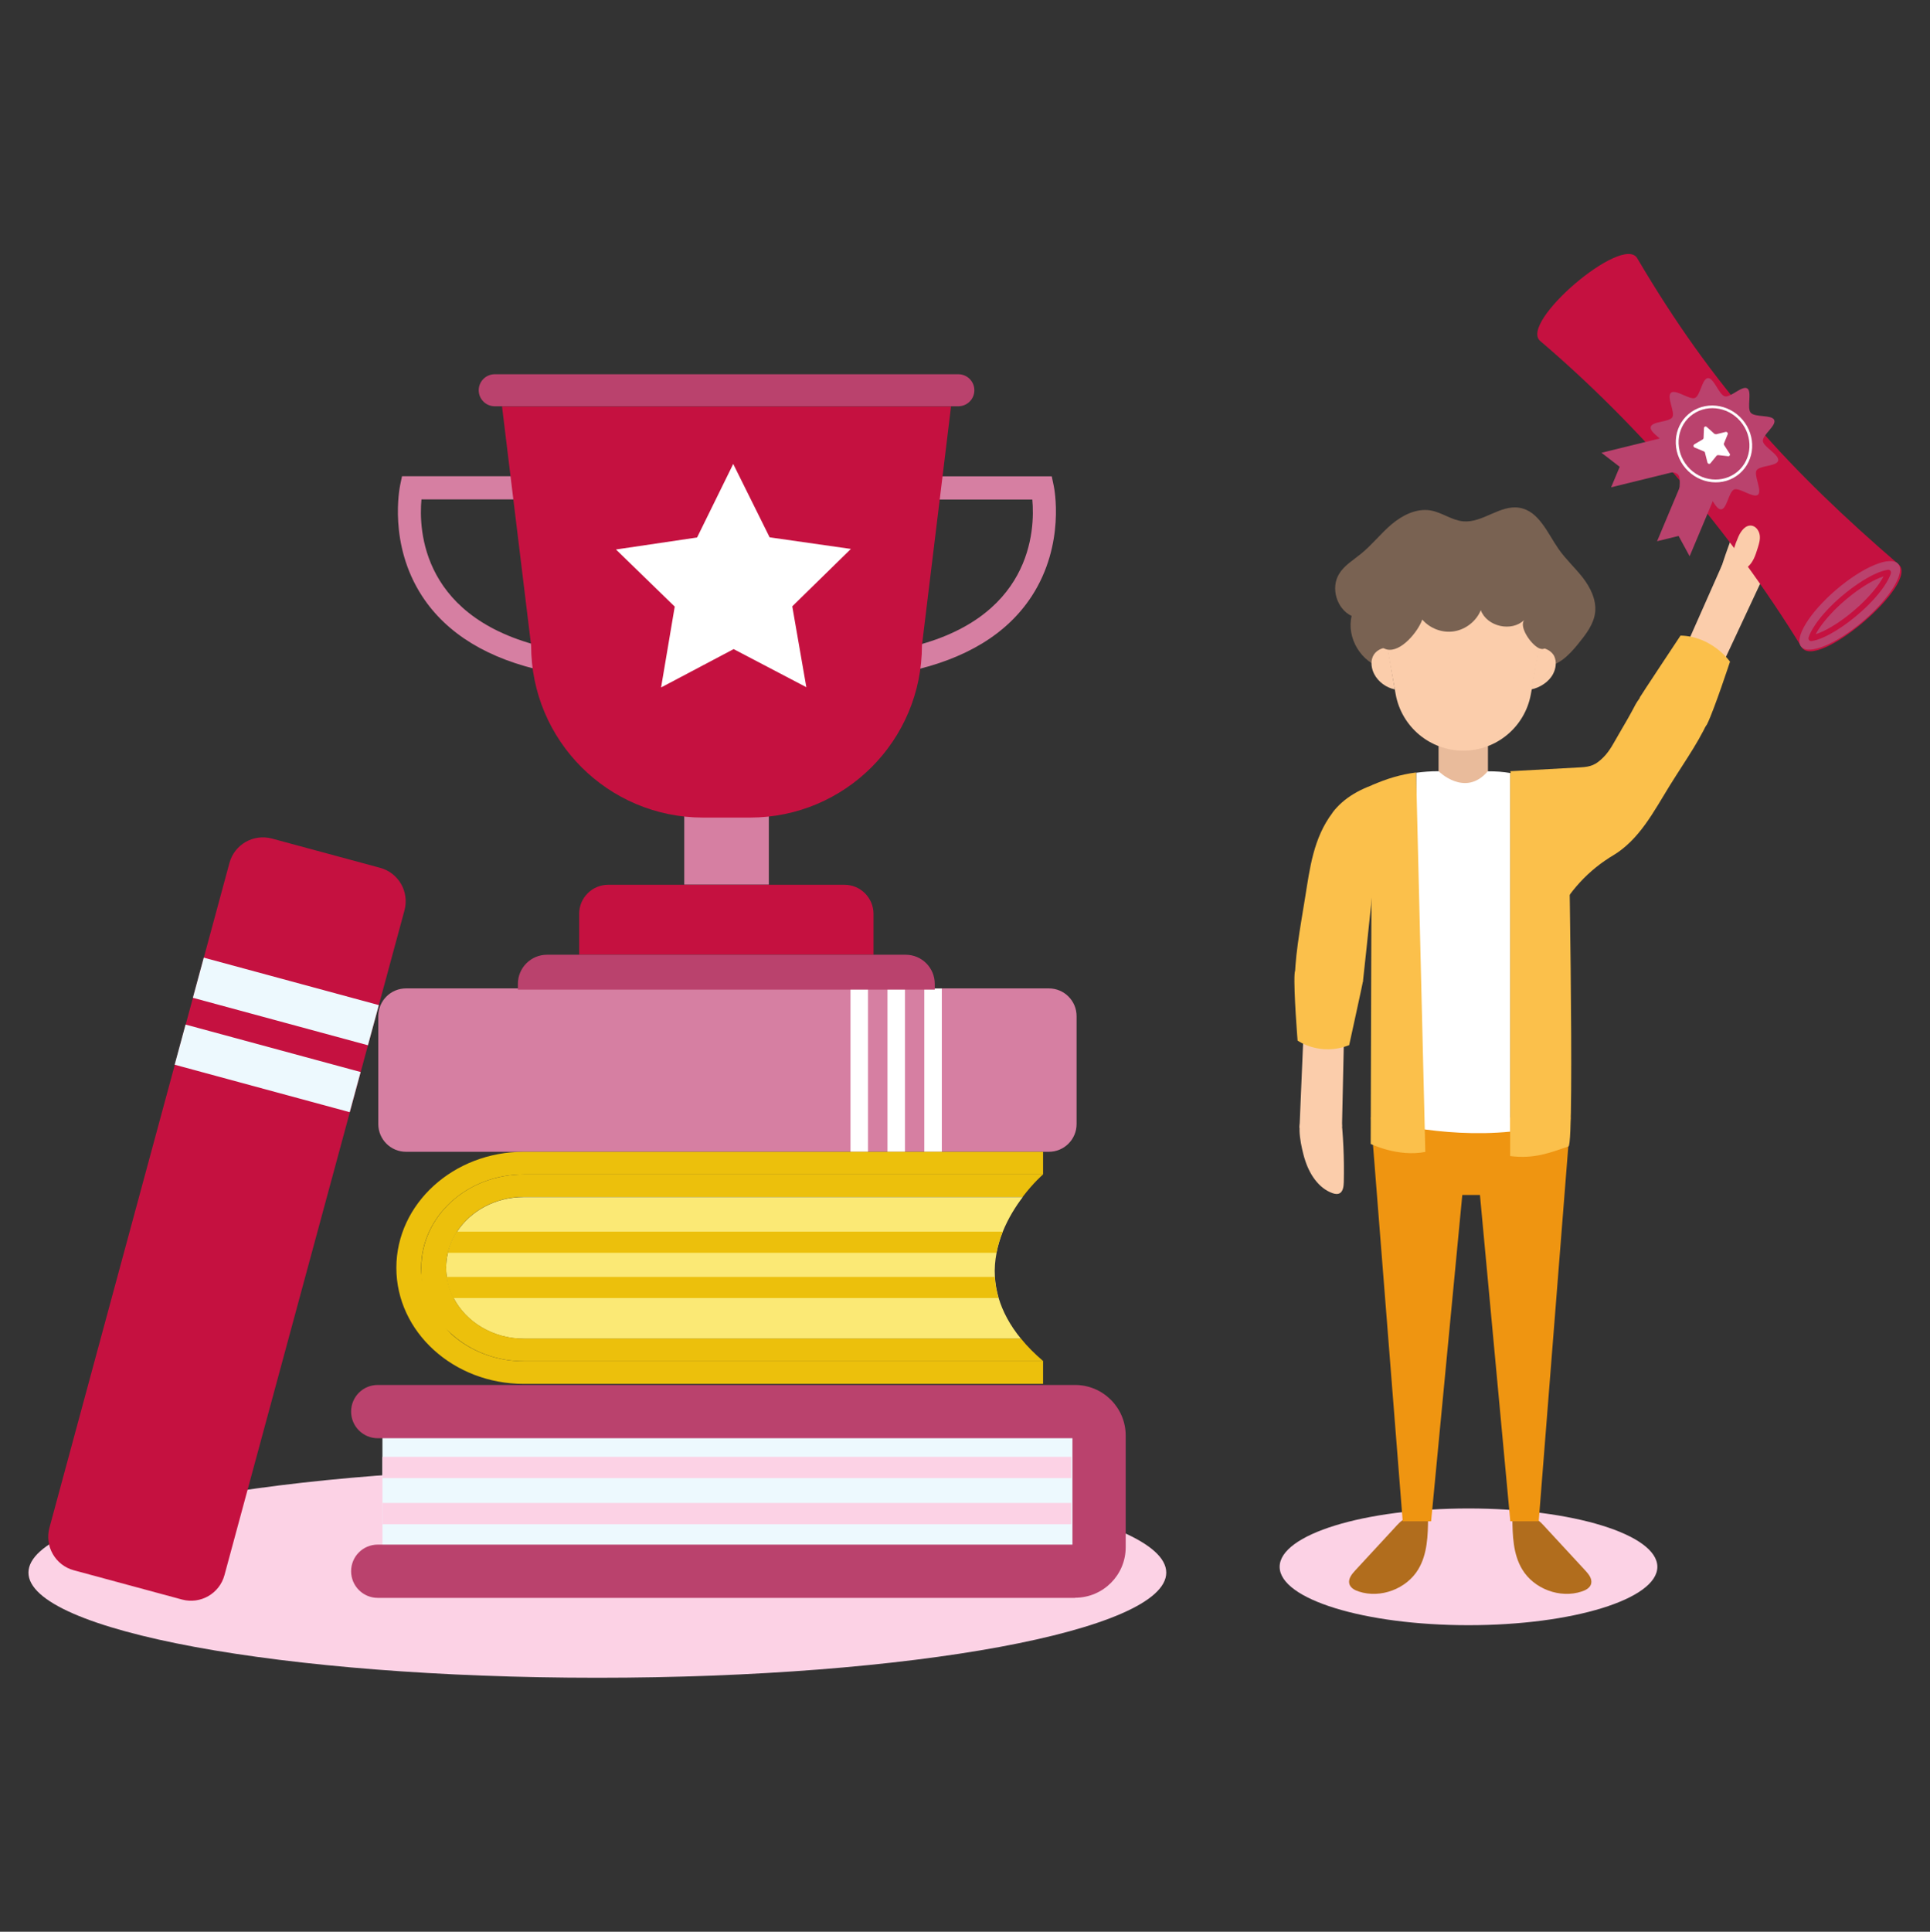 <?xml version="1.0" encoding="UTF-8"?>
<svg id="svg2" xmlns="http://www.w3.org/2000/svg" viewBox="0 0 1399.06 1400">
  <rect x="0" y="0" width="1399.06" height="1400" fill="#333333" stroke="none"/>
  <defs>
    <style>
      .cls-1 {
        fill: #ecc00c;
      }

      .cls-2 {
        fill: #c51140;
      }

      .cls-3 {
        fill: #fff;
      }

      .cls-4 {
        fill: #fbcdab;
      }

      .cls-5 {
        fill: #edf9fe;
      }

      .cls-6 {
        fill: #796252;
      }

      .cls-7 {
        fill: #e9bb9b;
      }

      .cls-8 {
        fill: #d67fa2;
      }

      .cls-9 {
        fill: #b16d1d;
      }

      .cls-10 {
        fill: #ba426d;
      }

      .cls-11 {
        fill: #fcd2e5;
      }

      .cls-12 {
        fill: #ef9511;
      }

      .cls-13 {
        fill: #fbe975;
      }

      .cls-14 {
        fill: #fbc04b;
      }
    </style>
  </defs>
  <path id="path182" class="cls-11" d="M433.02,1215.93c-227.8,0-412.4-34.1-412.4-76.2s184.7-76.2,412.4-76.2,412.4,34.1,412.4,76.2-184.7,76.2-412.4,76.2"/>
  <path id="path201" class="cls-8" d="M294.32,834.73h466c11.1,0,20.1-9,20.1-20.1v-78.2c0-11.1-9-20.1-20.1-20.1h-466c-11.1,0-20.1,9-20.1,20.1v78.2c0,11.1,9,20.1,20.1,20.1"/>
  <path id="path222" class="cls-3" d="M670.02,834.73h12.7v-118.3h-12.7v118.3"/>
  <path id="path241" class="cls-3" d="M643.32,834.73h12.7v-118.3h-12.7v118.3"/>
  <path id="path262" class="cls-3" d="M616.52,834.73h12.7v-118.3h-12.7v118.3"/>
  <path id="path281" class="cls-13" d="M741.32,867.53h-361.6c-20.6,0-38.6,10.1-48.4,25.1-3.1,4.7-5.3,9.8-6.6,15.3-.9,3.5-1.3,7.2-1.3,10.9s.2,4.4.5,6.6c.8,5.4,2.4,10.5,4.9,15.3,9,17.4,28.5,29.5,51,29.5h360.3c-8.2-10-13.3-19.9-16.2-29.5-1.5-5.2-2.4-10.3-2.7-15.3-.4-6,.1-11.9,1.2-17.5,1-5.4,2.6-10.5,4.5-15.3,4-9.9,9.4-18.4,14.5-25.1"/>
  <path id="path302" class="cls-1" d="M756.22,851.13h-376.5c-41.1,0-74.3,30.3-74.3,67.7s8.3,35.6,21.8,47.9c13.5,12.2,32,19.8,52.6,19.8h376.5c-6.4-5.5-11.8-10.9-16.2-16.4h-360.3c-22.5,0-42-12.1-51-29.5-2.5-4.7-4.1-9.9-4.9-15.3-.3-2.2-.5-4.3-.5-6.6,0-3.7.4-7.4,1.3-10.9,1.3-5.5,3.6-10.6,6.6-15.3,9.8-15,27.9-25.1,48.4-25.1h361.6c7.8-10.3,14.9-16.4,14.9-16.4"/>
  <path id="path321" class="cls-1" d="M327.12,966.73c-13.5-12.3-21.8-29.2-21.8-47.9,0-37.4,33.3-67.7,74.3-67.7h376.5v-16.4h-376.5c-50.9,0-92.3,37.7-92.3,84.1s41.4,84.1,92.3,84.1h376.5v-16.4h-376.5c-20.5,0-39.1-7.6-52.6-19.8"/>
  <path id="path342" class="cls-1" d="M723.82,940.73c-1.5-5.2-2.4-10.3-2.7-15.3h-397.4c.8,5.4,2.4,10.5,4.9,15.3h395.1"/>
  <path id="path362" class="cls-1" d="M726.82,892.63h-395.6c-3.1,4.7-5.3,9.8-6.6,15.3h397.7c1-5.4,2.6-10.5,4.5-15.3"/>
  <path id="path382" class="cls-5" d="M277.22,1138.73h502.2c9.6,0,17.3-7.8,17.3-17.3v-81c0-9.6-7.8-17.3-17.3-17.3h-502.2v115.7"/>
  <path id="path401" class="cls-10" d="M779.32,1158.03h-505.5c-10.6,0-19.3-8.6-19.3-19.3s8.6-19.3,19.3-19.3h503.6v-77.1h-503.6c-10.6,0-19.3-8.6-19.3-19.3s8.6-19.3,19.3-19.3h505.5c20.2,0,36.7,16.4,36.7,36.7v80.9c0,20.2-16.4,36.6-36.7,36.6"/>
  <path id="path422" class="cls-11" d="M277.22,1071.23h499.3v-15.4h-499.3v15.4"/>
  <path id="path441" class="cls-11" d="M277.22,1104.63h499.3v-15.4h-499.3v15.4"/>
  <g id="g461">
    <path id="path482" class="cls-2" d="M131.92,1159.23l-78.4-21.2c-13.4-3.6-21.3-17.4-17.7-30.8l130.5-481.8c3.6-13.4,17.4-21.3,30.8-17.7l78.4,21.2c13.4,3.6,21.3,17.4,17.7,30.8l-130.5,481.8c-3.6,13.4-17.4,21.3-30.8,17.7"/>
  </g>
  <path id="path501" class="cls-5" d="M266.72,757.53l-126.9-34.4,7.9-29.1,126.9,34.4-7.9,29.1"/>
  <path id="path522" class="cls-5" d="M253.52,806.03l-126.9-34.4,7.9-29.1,126.9,34.4-7.9,29.1"/>
  <g id="g542">
    <path id="path562" class="cls-8" d="M658.02,486.63l-3.5-16.5c94.1-19.8,95.8-86.5,93.8-108.1h-68.8v-16.8h82.9l1.4,6.7c.4,1.7,8.6,42.4-15.9,80.1-17.9,27.5-48.1,45.8-90,54.7"/>
  </g>
  <g id="g581">
    <path id="path602" class="cls-8" d="M395.92,486.63c-41.8-8.8-72.1-27.2-90-54.7-24.5-37.7-16.2-78.3-15.9-80.1l1.4-6.7h82.9v16.8h-68.8c-2,21.6-.4,88.2,93.8,108.1l-3.5,16.5"/>
  </g>
  <g id="g621">
    <path id="path641" class="cls-8" d="M557.32,641.13h-61.3v-67.6h61.3v67.6"/>
  </g>
  <g id="g661">
    <path id="path682" class="cls-2" d="M543.52,592.53h-33.8c-68.9,0-124.7-55.8-124.7-124.7l-21.1-173.3h325.5l-21.1,173.3c0,68.9-55.8,124.7-124.7,124.7"/>
  </g>
  <g id="g702">
    <path id="path722" class="cls-10" d="M694.72,294.43h-336.1c-6.4,0-11.6-5.2-11.6-11.6s5.2-11.6,11.6-11.6h336.1c6.4,0,11.6,5.2,11.6,11.6s-5.2,11.6-11.6,11.6"/>
  </g>
  <path id="path741" class="cls-2" d="M633.32,691.93h-213.5v-29.6c0-11.7,9.5-21.1,21.1-21.1h171.2c11.7,0,21.1,9.5,21.1,21.1v29.6"/>
  <path id="path762" class="cls-10" d="M677.72,717.23h-302.3v-4.2c0-11.7,9.5-21.1,21.1-21.1h260c11.7,0,21.1,9.5,21.1,21.1v4.2"/>
  <g id="g782">
    <path id="path802" class="cls-3" d="M558.02,389.43l58.8,8.4-42.5,41.6,10.2,58.6-52.7-27.6-52.6,27.8,9.9-58.6-42.6-41.4,58.8-8.7,26.2-53.3,26.4,53.2"/>
  </g>
  <path id="path821" class="cls-11" d="M1064.52,1177.83c-75.6,0-136.9-18.9-136.9-42.3s61.3-42.3,136.9-42.3,136.9,18.9,136.9,42.3-61.3,42.3-136.9,42.3"/>
  <g id="g841">
    <path id="path862" class="cls-6" d="M1002.72,484.23c-15.9-3.9-26.8-21.9-22.9-37.8-10.8-5.1-15.4-20.3-9.1-30.5,3.7-6.2,10.3-10,15.9-14.6,8-6.5,14.4-14.8,22.2-21.4,7.9-6.6,18-11.7,28.2-10,8.2,1.4,15.3,7.1,23.6,7.9,14.2,1.3,26.9-12.3,41-9.8,14,2.4,20.2,18.4,28.3,30,5.2,7.4,12,13.6,17.6,20.8,5.5,7.2,9.8,16,8.8,25-1,8.6-6.7,15.9-12.2,22.7-6.8,8.4-15.6,17.6-26.4,16.2l-114.9,1.4"/>
  </g>
  <g id="g881">
    <path id="path902" class="cls-7" d="M1078.62,569.23h-35.8v-29.6h35.8v29.6"/>
  </g>
  <g id="g922">
    <path id="path942" class="cls-4" d="M996.32,418.43l15.4,84.7c4.3,23.7,24.9,40.9,49,40.9s44.7-17.2,49-40.9l15.4-84.7h-128.7"/>
  </g>
  <g id="g962">
    <path id="path982" class="cls-4" d="M1011.12,499.63c-6.2-1.2-12.1-5.5-15-11.2-1.9-3.8-2.7-8.5-1-12.5,1.6-4,6.6-7,10.8-6.3l5.2,30"/>
  </g>
  <g id="g1001">
    <path id="path1022" class="cls-4" d="M1110.02,499.63c6.2-1.2,12.9-5.5,15.8-11.2,2-3.8,2.7-8.5,1-12.5-1.6-4-7.1-7-11.4-6.3l-5.4,30"/>
  </g>
  <path id="path1042" class="cls-9" d="M982.32,1138.23c-2.5,2.7-5.1,6-4.2,9.6.8,3,4,4.7,6.9,5.6,15.7,5.2,34.6-1.9,43.1-16.1,6.6-11,7-24.5,7.1-37.4,0-1-14.2-.2-16,.5-3.8,1.5-6.1,4.5-8.8,7.4-9.4,10.1-18.7,20.2-28.1,30.4"/>
  <path id="path1062" class="cls-9" d="M1149.22,1138.23c2.5,2.7,5.1,6,4.2,9.6-.8,3-4,4.7-6.9,5.6-15.7,5.2-34.6-1.9-43.1-16.1-6.6-11-7-24.5-7.1-37.4,0-1,14.2-.2,16,.5,3.8,1.5,6.1,4.5,8.8,7.4,9.4,10.1,18.7,20.2,28.1,30.4"/>
  <path id="path1082" class="cls-12" d="M1072.82,866.03l22,236.5h20.6l23.1-292.7h-144.8l23.1,292.7h20.6l22.6-236.5h13"/>
  <path id="path1102" class="cls-4" d="M945.62,839.33c3.2,11.2,10.1,21.7,20.1,25.3,1.8.7,4,1.1,5.7,0,2.3-1.6,2.6-5.1,2.7-8,.4-17.1-.4-34.1-2.3-51-.3-2.6-24.3.3-27.1,3.3-5.6,6-1,23.7.9,30.6"/>
  <path id="path1122" class="cls-4" d="M944.92,749.03l-2.9,68.2s19.8,13.7,30.8-.9l1.5-68.1s-14.3-20.4-29.4.8"/>
  <path id="path1142" class="cls-14" d="M940.62,754.13s16.1,11.7,37.4,3.3c0,0,10.1-46.1,10-46.3-14.2-29-48.8-18.2-49.6-5-.7,11.9,2.2,48,2.2,48"/>
  <g id="g1161">
    <path id="path1181" class="cls-14" d="M966.02,588.93c-14,18.4-16.5,40.4-19.9,61.3-3.7,23-8.1,45.9-7.4,64.7,0,0,14.4,19.7,49.3-3.8.2-.2,15.2-144.9,15.2-144.9-17.3,5-29.2,12.1-37.3,22.7"/>
  </g>
  <g id="g1201">
    <path id="path1221" class="cls-4" d="M1282.22,398.83c1.4-11.6-1-23.9-8.8-31-1.4-1.3-3.3-2.5-5.3-2.1-2.7.5-4.4,3.6-5.6,6.4-6.9,15.6-12.7,31.7-17.5,48-.7,2.5,22.6,9.1,26.3,7.4,7.5-3.4,10-21.5,10.9-28.6"/>
  </g>
  <g id="g1241">
    <path id="path1261" class="cls-4" d="M1248.12,482.53l28.9-61.8s-13-20.3-28.8-11l-27.6,62.3s5.4,24.3,27.4,10.6"/>
  </g>
  <g id="g1281">
    <path id="path1301" class="cls-3" d="M1078.52,558.93c-16.4,19.3-35.7,0-35.7,0-5.7,0-11.1.4-16.2,1.1v257.6c18.7,2.9,42.9,5,68.2,2.5v-259.9c-5.3-.9-10.7-1.3-16.2-1.2"/>
  </g>
  <g id="g1321">
    <path id="path1341" class="cls-14" d="M1254.02,479.43s-12.9-18.3-35.8-18.8c0,0-29.6,44.6-29.5,44.8,1.9,32.2,43.1,31,48.9,19.1,5.2-10.7,16.5-45.1,16.5-45.1"/>
  </g>
  <g id="g1361">
    <path id="path1381" class="cls-14" d="M994.42,569.23l-.8,259.8s19.7,9.7,39.6,5.8l-6.7-275c-11.2,1.5-21.4,4.5-32.1,9.3"/>
  </g>
  <g id="g1401">
    <path id="path1421" class="cls-14" d="M1136.62,574.13c-12.4-5.6-26.7-11.5-41.9-14v277.7c17.7,2.2,28.7-2.4,42.3-7,4.7-1.6-.4-256.7-.4-256.7"/>
  </g>
  <g id="g1441">
    <path id="path1461" class="cls-14" d="M1166.72,621.53c.8-.5,1.7-1,2.5-1.5,19.2-11.5,29.5-31.8,41-50.4,12.3-19.8,24-35.7,30.5-53.3,0,0-6.7-23.2-48-15-1.4.3-6.4,7.8-7,9-3.8,7.3-7.9,14.4-12.1,21.5-3.5,5.9-6.5,12.3-11.5,17.2-5.4,5.3-8.9,6.7-16.4,7.1-17,.9-33.9,1.9-50.9,2.8-.1,0,7,24.6,7.9,26.8,1.5,4,3.3,7.6,3.7,11.7.4,4.5.5,9.2,1.1,13.7,1.1,9.7,4.3,19.1,7.9,28.2,1.9,4.6,3.5,8.7,4.9,13.7.7,2.6,6.6,14,5.7,16,8.4-19.4,22.8-36.1,40.6-47.4"/>
  </g>
  <g id="g1481">
    <path id="path1501" class="cls-6" d="M1031.02,449.03c5.6,6.5,14.6,9.9,23.1,8.5s16.1-7.4,19.3-15.3c4.5,12,22.5,16,31.6,7-4.2,4.8,4.6,17.7,10.5,20.5,5.8,2.7,6.9-3.9,11.4-8.4,4.6-4.5,6.9-10.9,8.1-17.1,1.2-6,1.6-12.5-.9-18.1-5.5-12.3-21.4-15.2-34.8-16.3-20.9-1.8-41.8-3.7-62.8-5.5-11-1-22.9-1.8-32.5,3.8-10.3,5.9-15.7,18.4-15.1,30.2.5,8.6,6.4,29.7,16.2,32.3,10.4,2.7,23-13.3,25.8-21.4"/>
  </g>
  <g id="g1521">
    <path id="path1541" class="cls-2" d="M1306.02,469.03c-52-84.6-118-160.9-189.5-221.9-15.7-13.3,59.8-77.7,70.3-60,54.9,93.3,110.8,154.1,189.5,221.9,15.6,13.4-59.5,77.5-70.3,60"/>
  </g>
  <g id="g1561">
    <path id="path1581" class="cls-10" d="M1331.12,427.33c-19.4,16.6-30.8,35.1-25.4,41.4s25.5-2,44.9-18.6c19.4-16.6,30.8-35.1,25.4-41.4-5.4-6.3-25.5,2-44.9,18.6"/>
  </g>
  <g id="g1601">
    <path id="path1621" class="cls-2" d="M1365.42,417.73c-1.5.5-3.4,1.2-5.7,2.3-6.9,3.3-14.7,8.6-22.1,14.9-7.4,6.3-13.8,13.2-18.2,19.5-1.5,2.1-2.5,3.8-3.2,5.2,1.5-.5,3.4-1.2,5.7-2.3,6.9-3.3,14.7-8.6,22.1-14.9s13.8-13.2,18.2-19.5c1.4-2.1,2.5-3.8,3.2-5.2ZM1311.42,463.93c-.4-.5-.6-1.2-.4-1.9.6-1.9,2-5.1,5.2-9.8,4.5-6.5,11.2-13.7,18.9-20.2,7.6-6.5,15.8-12,22.9-15.5,5.1-2.5,8.6-3.3,10.5-3.6.7-.1,1.4.1,1.8.7.4.5.6,1.2.4,1.9-.6,1.9-2,5.1-5.2,9.8-4.5,6.5-11.2,13.7-18.9,20.2-7.6,6.5-15.8,12-22.9,15.5-5.1,2.5-8.6,3.3-10.5,3.6-.7.1-1.4-.1-1.8-.7"/>
  </g>
  <g id="g1641">
    <path id="path1661" class="cls-10" d="M1167.92,353.13l6.2-14.8-13.2-10.2,55.4-13.6,7.1,25-55.4,13.6"/>
  </g>
  <g id="g1681">
    <path id="path1701" class="cls-10" d="M1201.22,392.23l15.6-3.8,8,14.7,22.1-52.6-23.6-10.9-22.1,52.6"/>
  </g>
  <g id="g1721">
    <path id="path1741" class="cls-10" d="M1274.42,358.53c-3.3,2.8-13.4-5.3-17.3-3.8-4,1.6-5.2,14.2-9.5,14.4-4.3.3-8-12.1-12.3-13.2-4.2-1.1-12.5,8.1-16.3,5.7-3.7-2.3.5-14.1-2.5-17.6s-15.3-1.3-17-5.2c-1.8-4.1,8.6-10.9,8.2-15.2-.4-4.4-12.1-9.9-11.1-14.2.9-4.2,13.5-3.4,15.7-7.1,2.1-3.6-4.4-14.8-1-17.7,3.3-2.8,13.4,5.3,17.3,3.8,4-1.6,5.2-14.2,9.5-14.4,4.3-.2,8,12.1,12.2,13.2,4.2,1.1,12.6-8.1,16.3-5.7,3.6,2.3-.5,14.1,2.5,17.6s15.3,1.3,17,5.2c1.8,4.1-8.6,10.9-8.2,15.3.4,4.3,12,9.9,11.1,14.2-.9,4.2-13.5,3.4-15.7,7.1-2.1,3.6,4.3,14.8,1,17.7"/>
  </g>
  <g id="g1761">
    <path id="path1781" class="cls-3" d="M1244.02,314.73l6.9-1.7c1-.2,1.9.8,1.5,1.7l-2.7,6.6c-.2.4,0,.8.1,1.2l4,6.2c.6.9,0,2-1.1,1.9l-7.2-.8c-.4,0-.8.1-1.1.4l-4.5,5.5c-.6.8-1.9.5-2.2-.6l-1.8-7.1c0-.4-.4-.7-.8-.9l-6.7-2.8c-1-.4-1.1-1.7-.2-2.3l6.1-3.6c.3-.2.6-.6.6-1l.3-7.2c0-1,1.3-1.5,2-.8l5.5,4.9c.3.3.7.4,1.1.3"/>
  </g>
  <g id="g1801">
    <path id="path1821" class="cls-3" d="M1261.62,305.33c-9.5-11.1-25.7-12.7-36.3-3.7-10.5,9-11.4,25.3-2,36.4s25.7,12.7,36.3,3.7c10.6-9,11.5-25.3,2-36.4ZM1221.82,339.33c-10.2-11.9-9.2-29.5,2.2-39.2,11.4-9.7,28.9-7.9,39.1,4,10.2,11.9,9.2,29.5-2.2,39.2-11.4,9.7-28.9,7.9-39.1-4"/>
  </g>
  <g id="g1841">
    <path id="path1861" class="cls-4" d="M1254.52,408.03c1-6.6,3-13.1,5.7-19.2,1.8-4,5-8.4,9.4-7.9,3.2.4,5.5,3.6,6,6.8.5,3.2-.5,6.5-1.5,9.6-1.6,5.2-3.4,10.7-7.8,14-4.3,3.2-12,2.5-13.7-2.7"/>
  </g>
</svg>